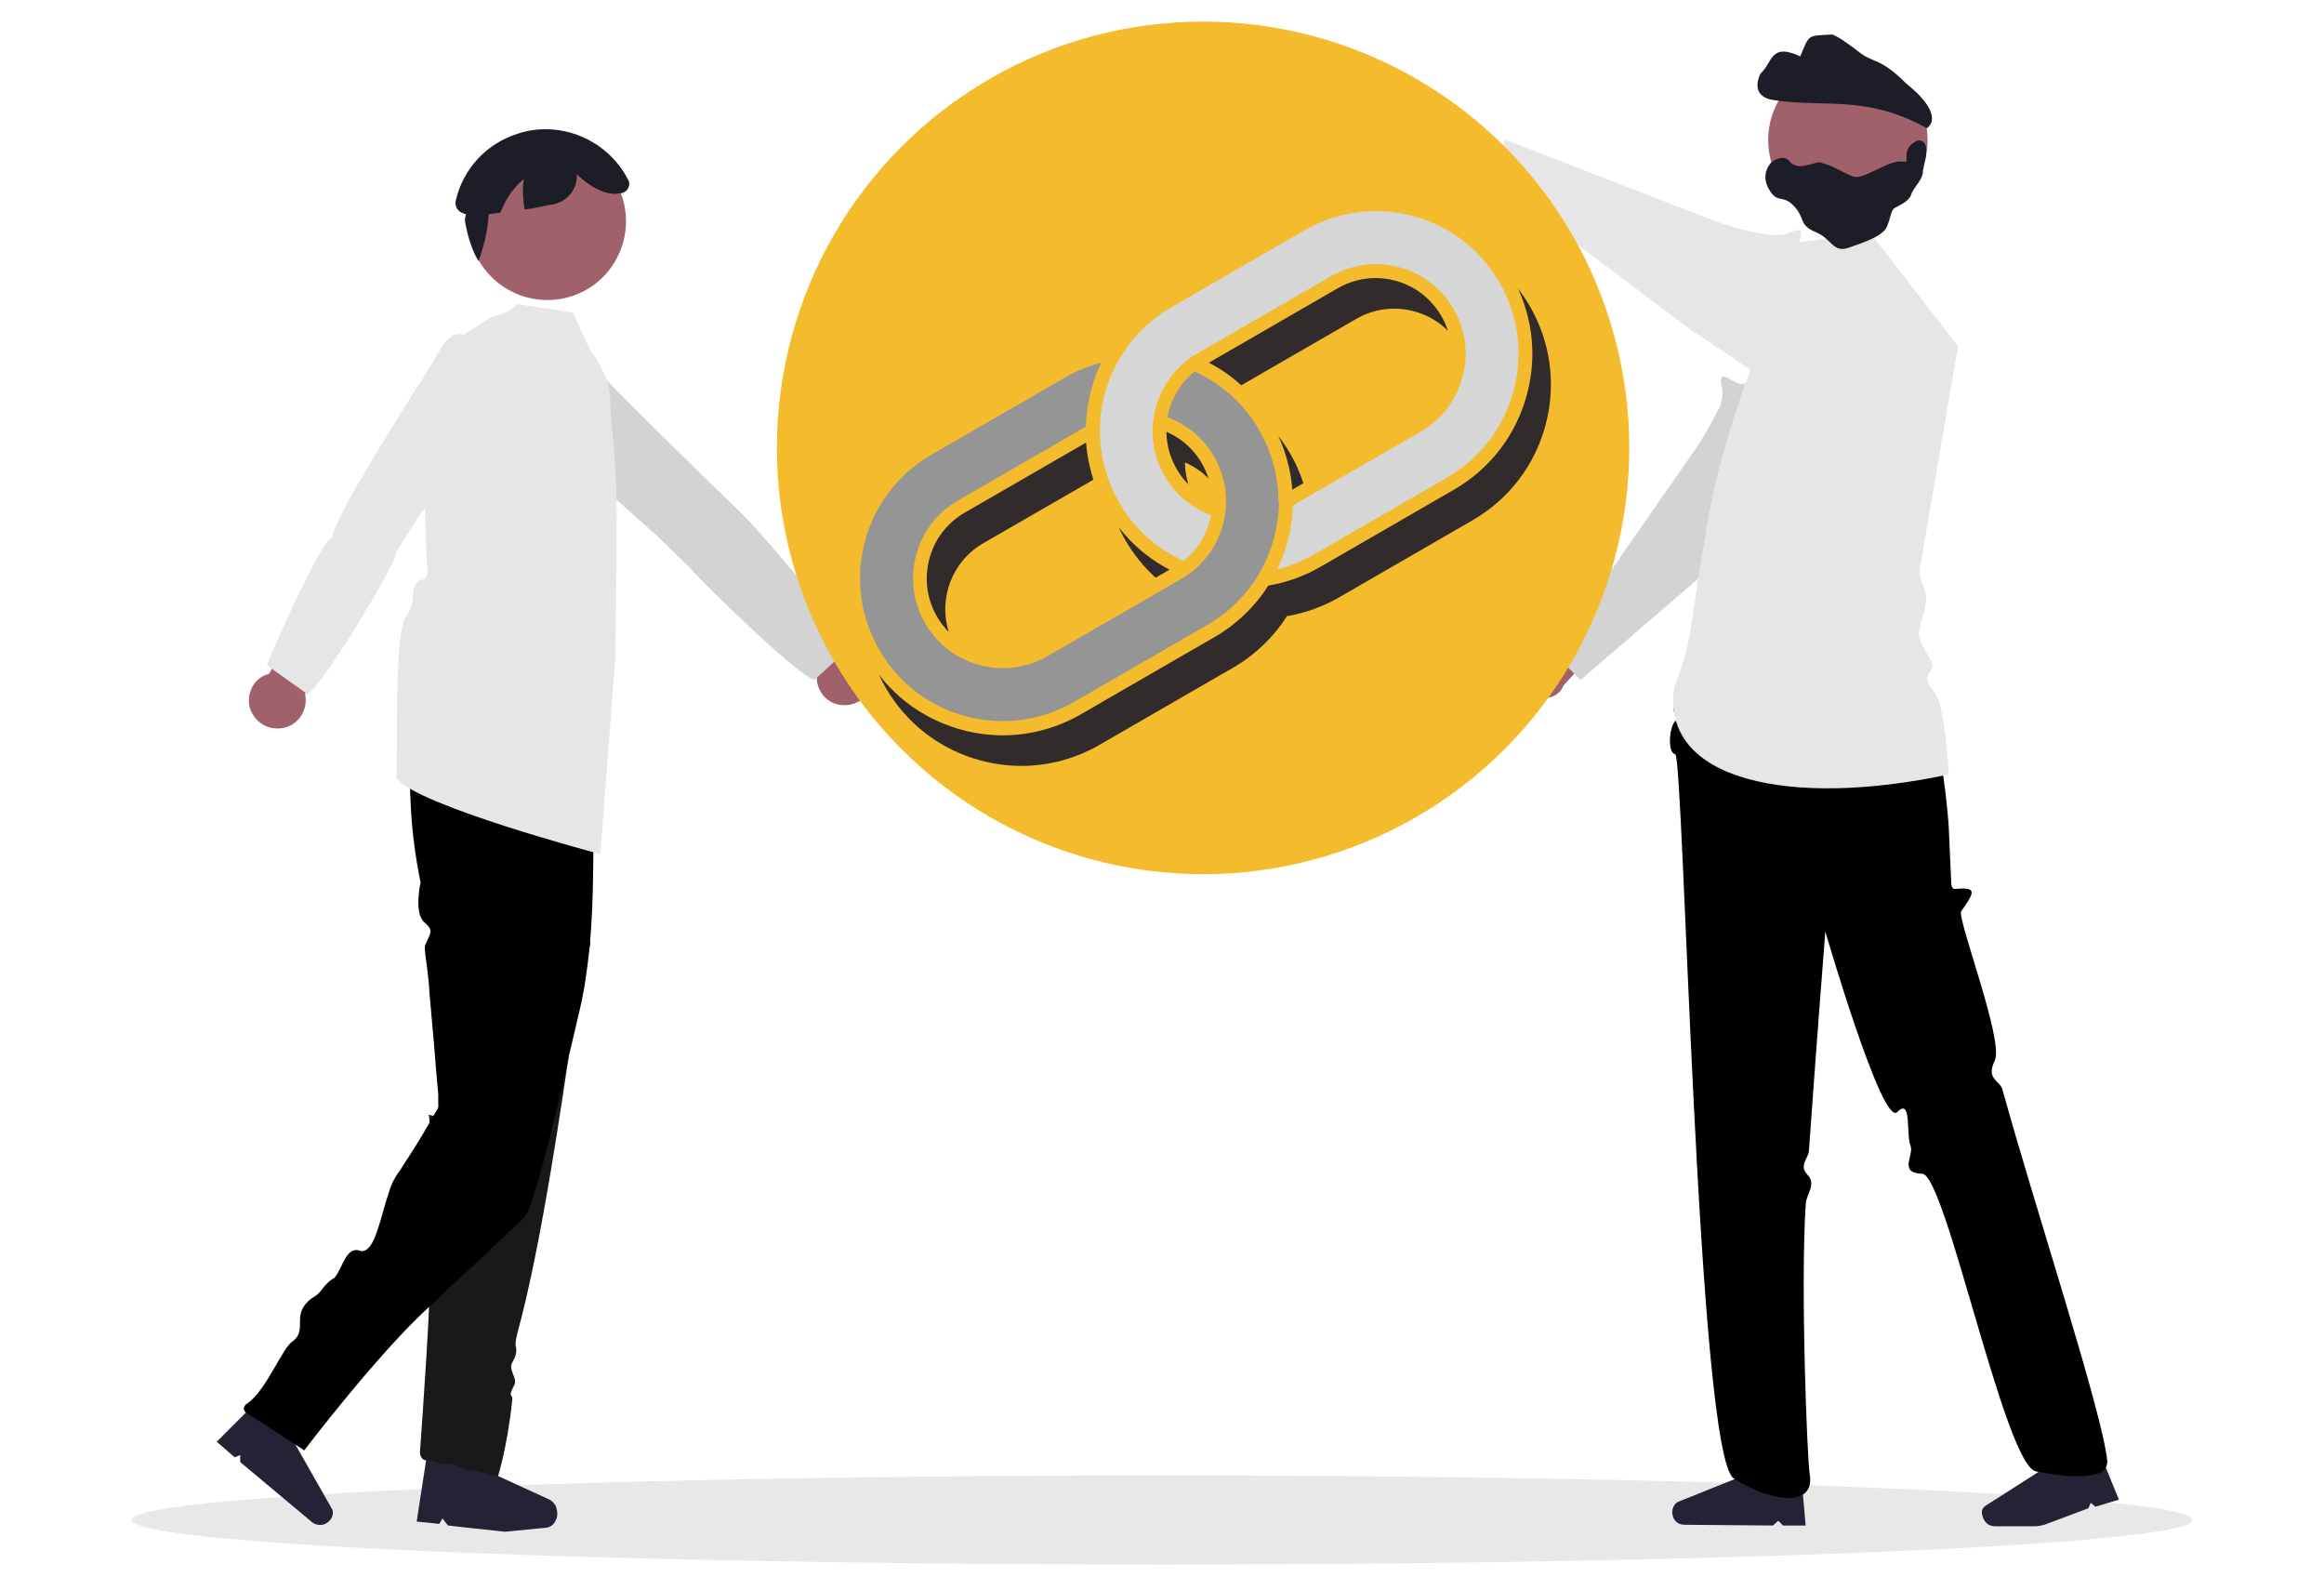 <?xml version="1.0" encoding="UTF-8"?>
<svg id="" xmlns="http://www.w3.org/2000/svg" viewBox="0 0 310 212">
  <defs>
    <style>
      .cls-1 {
        fill: #1d1d28;
      }

      .cls-2 {
        fill: #959595;
      }

      .cls-3 {
        isolation: isolate;
        opacity: .5;
      }

      .cls-3, .cls-4 {
        fill: #d3d3d3;
      }

      .cls-5 {
        fill: #232335;
      }

      .cls-6 {
        fill: #e6e6e6;
      }

      .cls-7 {
        fill: #d5d6d5;
      }

      .cls-8 {
        fill: #f4bc2d;
      }

      .cls-9 {
        fill: #a0616a;
      }

      .cls-10 {
        fill: #191919;
      }

      .cls-11 {
        fill: #11122b;
        opacity: .85;
      }
    </style>
  </defs>
  <ellipse class="cls-3" cx="155" cy="202.7" rx="137.44" ry="5.94"/>
  <g id="shape-c8ef9cf7-41ec-80bd-8005-56b7b0c15dcb">
    <g id="shape-c8ef9cf7-41ec-80bd-8005-56b7b0c15dce">
      <g id="fills-c8ef9cf7-41ec-80bd-8005-56b7b0c15dce">
        <path class="cls-5" d="m39.33,188.74l-3.13-2.4-.73-.63-6.56,6.56,2.4,2.08.73-.31v.94l9.59,8.02c.52.42,1.35.52,1.98.1.63-.42.94-1.15.73-1.77l-5.63-9.9,1.67-1.98-1.04-.73Z"/>
      </g>
    </g>
    <g id="shape-c8ef9cf7-41ec-80bd-8005-56b7b0c1947f">
      <g id="fills-c8ef9cf7-41ec-80bd-8005-56b7b0c1947f">
        <path class="cls-5" d="m73.3,199.99l-10.21-4.69.21-3.13h-1.25l-3.86-.1h-.94l-1.67,10.84,3.02.31.42-.73.73.94,1.77.21,5.84.63,5.31-.52c.42,0,.94-.21,1.25-.63.21-.31.42-.73.42-1.15s-.1-.83-.21-1.15c-.31-.52-.63-.73-.83-.83Z"/>
      </g>
    </g>
    <g id="shape-c8ef9cf7-41ec-80bd-8005-56b7b0c19480">
      <g id="fills-c8ef9cf7-41ec-80bd-8005-56b7b0c19480">
        <path class="cls-10" d="m76.33,137.68c-1.25,8.44-4.06,28.24-7.29,40.01-.31,1.15-.31,1.67-.21,1.98.1.52,0,1.04-.21,1.46l-.31.63c-.52.94.73,1.98.31,2.92-1.04,1.98-.1.94-.31,2.19-.63,6.04-1.88,10-1.88,10l-2.08-.52c-.1,0-.21,0-.31-.1l-1.46-.21c-.1,0-.21,0-.31-.1l-.73-.21c-.1,0-.31-.1-.42-.1l-.73-.31c-.21-.1-.42-.1-.63-.1h-.1c-.31,0-.73,0-1.04-.1l-1.56-.42c-.52.21-1.04-.31-1.04-1.04.31-4.58,1.46-19.69,1.46-27.82,0-4.06,0-8.02-.1-11.25-.1-3.44,0-5.42-.21-5.94,2.4.83.42-2.71,1.88-3.23,1.56-.52.31-1.25-.21-2.92-.42-1.04.42-2.5.94-3.33.1-.21.31-.42.52-.63,0,0-.31-.1-.73-.31,1.46-2.19,2.71-4.17,2.71-4.17,0,0,0-1.04.1-2.71.1-2.5.1-6.36.21-10.21h0c0-1.46.1-2.92.1-4.27,2.29,2.19,4.58,4.27,6.67,6.15h0c5,4.69,8.86,1.35,9.38,2.61.1.42-2.08,10-2.4,12.09Z"/>
      </g>
    </g>
    <g id="shape-c8ef9cf7-41ec-80bd-8005-56b7b0c15dcf">
      <g id="fills-c8ef9cf7-41ec-80bd-8005-56b7b0c15dcf">
        <path d="m78.2,84.95l.21,8.75s-.63,6.67.21,6.04-.52,1.98.1,3.96.42,13.75.31,16.26c-.1,3.23-.42,9.38-1.77,15.01-.42,1.77-.83,3.54-1.25,5.31-.1.31-.21.73-.21,1.04-.52,2.29-1.04,4.58-1.56,6.67-.1.31-.1.63-.21.83h0c-1.67,6.98-3.23,12.4-3.96,13.34-.42.52-6.77,6.46-13.13,12.4-6.77,6.25-16.36,18.86-16.36,18.86,0,0-6.98-4.58-7.71-5-.52-.31-.42-.94.1-1.25,2.61-1.77,4.79-7.71,6.15-8.34,1.98-1.67-.42-3.54,2.5-5.73,1.46-.73,1.35-1.77,3.02-2.71,1.15-1.46,1.56-4.38,3.54-3.54,1.88.1,2.5-4.38,3.75-8.02.31-1.04.83-1.98,1.46-2.81.73-1.15,1.98-3.02,3.02-4.79,1.15-1.98,2.19-3.75,2.19-3.75,0,0-.1-.83-.21-2.29-.21-2.08-.42-5.31-.73-8.54h0c-.1-1.25-.21-2.4-.31-3.54-.1-.94-.1-1.77-.21-2.5-.21-2.4-.63-4.17-.42-4.58.63-1.56,1.25-1.88-.1-3.02-1.46-1.25-.52-5.31-.52-5.31-1.46-7.4-1.25-10.42-1.56-15.73.83-3.13.52-6.36,2.61-8.75.73-.94,1.67-1.88,2.61-2.61v-.52l.42-6.15c.52-.42,1.15-.73,1.67-1.04,1.88-.94,3.86-1.35,5.94-1.25,2.08.1,4.06.52,5.94,1.25,1.67.31,3.13,1.15,4.48,2.08Z"/>
      </g>
    </g>
    <g id="shape-c8ef9cf7-41ec-80bd-8005-56b7b0c19488">
      <g id="fills-c8ef9cf7-41ec-80bd-8005-56b7b0c19488">
        <path class="cls-9" d="m116.34,91.1c.21-1.04,0-2.19-.63-3.13s-1.67-1.46-2.81-1.46l-22.4-25.63-4.79,5.73,23.24,23.76c0,1.88,1.46,3.54,3.33,3.65,1.88.21,3.65-1.04,4.06-2.92Z"/>
      </g>
    </g>
    <g id="shape-c8ef9cf7-41ec-80bd-8005-56b7b0c19489">
      <g id="fills-c8ef9cf7-41ec-80bd-8005-56b7b0c19489">
        <path class="cls-4" d="m76.85,49s1.15-1.56,3.96,1.56c2.29,2.5,12.19,12.19,18.34,18.13,4.06,4.17,13.86,16.15,14.48,17.4l-5,4.58c-2.08-.52-13.86-11.88-16.67-15.01l-4.38-4.27-14.9-13.23,3.33-8.02.83-1.15Z"/>
      </g>
    </g>
    <g id="shape-c8ef9cf7-41ec-80bd-8005-56b7b0c19482">
      <g id="fills-c8ef9cf7-41ec-80bd-8005-56b7b0c19482">
        <path class="cls-6" d="m251.28,45.04c-.21-.94-.63-1.88-1.15-2.71-.1-.21-.31-.42-.52-.63-.63-.83-1.25-1.56-1.88-2.19-.31-.42-.73-.83-1.04-1.15-1.88-2.08-3.02-3.13-3.65-3.23-.31,0-.52-.1-.83-.1-1.35-.21-2.29-.31-2.29-1.67v-.63c0-.31.1-.63.21-.94.1-.21.1-.42.1-.52,0-.21,0-.42-.1-.52-.21-.1-.42-.1-.94.1-.1,0-.21.1-.31.1h-.1c-.1,0-.1.1-.21.1-.63.31-1.56.31-2.71.21-3.23-.31-7.61-1.98-7.61-1.98l-27.41-10.63-.21.42-.63.94-.21.31-.21.42-1.04,1.67-.52.83,8.86,6.67.94.73.83.63,16.88,12.71,6.25,4.17,1.35.94,5.94,3.96c1.77,1.15,3.86,1.56,5.94,1.15s3.86-1.67,4.9-3.44c1.35-1.77,1.77-3.75,1.35-5.73Z"/>
      </g>
    </g>
    <g id="shape-c8ef9cf7-41ec-80bd-8005-56b7b0c19485">
      <g id="fills-c8ef9cf7-41ec-80bd-8005-56b7b0c19485">
        <path class="cls-6" d="m78.83,46.91l-1.46-3.13-.94-2.08c-1.56-.21-2.71-.52-4.06-.63l-3.44-.52c-1.35,1.56-2.81,1.35-3.96,2.08l-3.54,2.29-1.46,7.61-3.54,8.54.52,14.38s.52,1.67-.73,1.88c-1.25.21-1.15,2.61-1.15,2.61,0,0,0,1.04-.94,2.29-1.56,2.71-1.04,16.05-1.25,21.57,2.81,3.65,27.2,10.11,27.2,10.11l1.98-26.05s.21-10.42.21-19.69c0-2.29-.21-7.82-.73-11.98-.31-2.61.21-3.96-1.04-6.56l-.83-1.56c-.21-.42-.52-.83-.83-1.15Z"/>
      </g>
    </g>
    <g id="shape-c8ef9cf7-41ec-80bd-8005-56b7b0c19486">
      <g id="fills-c8ef9cf7-41ec-80bd-8005-56b7b0c19486">
        <path class="cls-9" d="m33.6,95.06c-.52-.94-.52-2.19-.1-3.13.42-1.04,1.25-1.77,2.4-2.08l16.26-30.11,5.31,4.27-16.78,28.55c.42,1.88-.63,3.75-2.4,4.38-1.88.63-3.86-.21-4.69-1.88Z"/>
      </g>
    </g>
    <g id="shape-c8ef9cf7-41ec-80bd-8005-56b7b0c19487">
      <g id="fills-c8ef9cf7-41ec-80bd-8005-56b7b0c19487">
        <path class="cls-6" d="m61.95,44.73s-1.56-1.25-3.54,2.4c-1.56,2.92-13.13,20.11-14.17,24.7-1.35,0-8.23,15.63-8.65,16.88l5.42,3.86c1.98-1.04,12.3-18.13,11.78-18.86l3.23-5.11,12.19-15.94-5.21-6.98-1.04-.94Z"/>
      </g>
    </g>
    <g id="shape-c8ef9cf7-41ec-80bd-8005-56b7b0c1ef4e">
      <g id="fills-c8ef9cf7-41ec-80bd-8005-56b7b0c1ef4e">
        <path class="cls-5" d="m240.03,194.05l-.94-.1-3.96-.31-1.25-.1v2.71l-10.11,4.06c-.63.42-.83,1.15-.63,1.88s.83,1.15,1.56,1.15l11.78.1.73-.63.63.63h3.02l-.83-9.38Z"/>
      </g>
    </g>
    <g id="shape-c8ef9cf7-41ec-80bd-8005-56b7b0c1ef50">
      <g id="fills-c8ef9cf7-41ec-80bd-8005-56b7b0c1ef50">
        <path class="cls-5" d="m279,191.03l-.94.21-3.86.94-1.25.31.83,2.61-8.96,5.73c-.63.42-.52,1.15-.21,1.77.31.63.83.94,1.56.94h5.21c.52,0,.94-.1,1.35-.21l5.84-2.19.31-.73.63.52,3.13-.94-3.65-8.96Z"/>
      </g>
    </g>
    <g id="shape-c8ef9cf7-41ec-80bd-8005-56b7b0c1ef51">
      <g id="fills-c8ef9cf7-41ec-80bd-8005-56b7b0c1ef51">
        <path d="m231.38,70.88l-7.19,20.84-.21,1.67c-1.77,1.67.42,2.29-.42,2.71-.83.42-1.25,4.27-.1,4.48,1.15.21,2.92,93.47,7.82,96.6,4.9,3.13,10.94,3.96,10.11-.63-.31-1.88-1.25-24.7-.52-36.05.1-1.25,1.46-2.61.21-3.86-1.15-1.25.1-2.08.21-3.13,1.04-14.69,2.19-29.28,2.19-29.28,0,0,7.61,26.16,9.59,24.07,1.98-1.98,1.15,2.92,1.77,4.48.52,1.25-1.67,3.65,1.56,3.75,3.13,0,11.05,39.08,15.21,39.7,1.88.31,5.63,1.15,8.44.21.63-.21,1.04-.83,1.04-1.56-.52-6.15-9.8-34.39-13.96-49.5-.31-1.35-2.29-1.35-1.04-3.96s-5.11-19.07-4.48-19.9c1.46-2.08,1.98-2.92.52-3.02s-1.88.63-1.88-1.35c-.1-1.98-.31-6.88-.31-6.88,0,0-1.04-19.17-8.23-29.8l-.63-6.36-19.69-3.23Z"/>
      </g>
    </g>
    <g id="shape-c8ef9cf7-41ec-80bd-8005-56b7b0c1ef53">
      <g id="fills-c8ef9cf7-41ec-80bd-8005-56b7b0c1ef53">
        <path class="cls-9" d="m203.66,90.05c.21-1.46,1.46-2.4,2.92-2.19.1,0,.31,0,.42.1l5.52-7.29,4.69,1.46-8.65,9.27c-.42,1.15-1.56,1.77-2.71,1.67-.63-.1-1.25-.42-1.67-.94l-.52-2.08Z"/>
      </g>
    </g>
    <g id="shape-c8ef9cf7-41ec-80bd-8005-56b7b0c1ef54">
      <g id="fills-c8ef9cf7-41ec-80bd-8005-56b7b0c1ef54">
        <path class="cls-4" d="m252.64,44.31c-.1-.21-.31-.31-.42-.52-2.19-2.29-5.63-3.02-8.54-1.77-.1.1-.31.1-.42.21-4.9,2.4-7.5,3.96-7.82,4.79-.1.21-.21.52-.31.73s-.21.42-.31.63c-.42.83-1.46,3.02-2.61,2.81-.42-.1-.73-.21-1.04-.42-.1-.1-.31-.1-.42-.21-.52-.31-.83-.42-1.04-.31-.21.21-.21.63,0,1.56.1.42.1.83,0,1.25-.31,1.15,0,.73-.63,1.77-.83,1.67-1.77,3.33-2.81,4.9l-9.8,14.07-.63.94-.73,1.04-8.13,11.05.31.31,1.46,1.46.31.31.31.31.73.73.73.73,17.92-15.42,1.77-1.46,3.13-2.5,6.36-5.21,11.88-11.15c1.56-1.46,2.4-3.33,2.5-5.42v-.21c0-1.88-.63-3.54-1.77-5Z"/>
      </g>
    </g>
    <g id="shape-c8ef9cf7-41ec-80bd-8005-56b7b0c1ef52">
      <g id="fills-c8ef9cf7-41ec-80bd-8005-56b7b0c1ef52">
        <path class="cls-6" d="m249.41,30.97l-9.48,1.35-.63,6.88-2.92,4.48c-1.35,2.08-2.4,4.27-3.23,6.56-1.77,4.9-4.69,13.65-5.73,21.67-1.98,10.52-1.46,13.13-4.06,19.59-2.08,12.71,15.63,16.26,36.58,11.78,0,0-.21-5.52-1.25-9.59-.21-.63-.52-1.25-.94-1.77-1.04-1.15-.63-1.98-.21-2.5.31-.31.31-.73.1-1.15l-1.35-2.5c-.31-.63-.42-1.35-.21-2.08,1.15-4.17,1.04-4.06.21-6.25-.21-.52-.21-1.04-.21-1.56l5.11-29.7-11.78-15.21Z"/>
      </g>
    </g>
    <g id="shape-c8ef9cf7-41ec-80bd-8005-56b7b0c1ef55">
      <g id="fills-c8ef9cf7-41ec-80bd-8005-56b7b0c1ef55">
        <circle class="cls-9" cx="246.49" cy="18.67" r="10.63"/>
      </g>
    </g>
    <g id="shape-c8ef9cf7-41ec-80bd-8005-56b7b0c1ef58">
      <g id="fills-c8ef9cf7-41ec-80bd-8005-56b7b0c1ef58">
        <path class="cls-9" d="m83,26.28c1.77,5.52-1.25,11.46-6.77,13.23s-11.46-1.25-13.23-6.77c-.52-1.56-.63-3.13-.42-4.58.52-3.86,3.23-7.29,7.19-8.65,5.31-1.77,11.05,1.04,13.03,6.25.1.21.1.31.21.52Z"/>
      </g>
    </g>
    <path class="cls-1" d="m82.89,25.76c-.31,0-.63.1-.94.1-1.88-.1-3.54-1.25-5-2.61.1,2.08-1.46,3.86-3.54,4.06-1.15.21-2.29.52-3.44.63-.21-1.35-.31-2.71-.1-4.06-1.15.94-2.08,2.19-2.71,3.54-.1.31-.31.63-.42.94-.52.1-1.04.1-1.56.21-.1,3.02-1.35,6.25-1.35,6.25-1.04-1.67-1.56-3.96-1.77-5.11-.1-.42,0-.73.1-1.15-.1,0-.21,0-.31-.1-.83-.21-1.25-1.04-1.04-1.77.94-4.06,3.96-7.5,8.23-8.86,5.73-1.88,11.98.83,14.69,6.04.52.73,0,1.77-.83,1.88Z"/>
    <path class="cls-1" d="m256.7,21.8s-.1.42-.21,1.04v.31c-.31,1.15-1.25,1.88-1.56,2.81-.31.94-1.67,1.46-2.19,1.77-.52.31-.52,1.25-1.04,2.5-.52,1.25-3.02,2.08-5.11,2.81s-2.19-1.15-4.38-2.08c-2.19-.94-1.46-1.67-2.61-3.13-1.77-2.19-2.4-.42-3.65-2.61s.42-3.65.42-3.65c0,0,1.56-1.15,2.4,0,1.15,1.35,3.33-.1,4.06.1,1.98.52,3.13,1.46,4.38,1.88s3.96-1.67,5.84-1.98c.42-.1.83,0,1.25,0v-.83c0-.52.21-1.04.63-1.46.52-.42,1.15-.83,1.67-.31.73.73.1,2.81.1,2.81Z"/>
    <path class="cls-1" d="m257.02,17.11c1.56-1.15.42-3.44-2.71-5.94-3.54-3.54-4.38-2.71-6.25-4.17-.52-.42-3.13-2.4-3.75-2.4-3.23.21-2.92-.1-4.17,2.92-4.06-1.88-3.65.83-5.31,2.29-.83,1.77-.42,3.23,1.77,3.54,6.88,1.04,12.4-.73,20.42,3.75Z"/>
  </g>
  <g>
    <circle class="cls-8" cx="160.48" cy="59.73" r="56.85"/>
    <g>
      <g>
        <g>
          <path class="cls-11" d="m145.85,63.97l-14.7,8.48c-4.19,2.42-5.99,7.4-4.59,11.83-.49-.49-.92-1.03-1.31-1.62h0s0,0,0,0c-.1-.15-.19-.3-.28-.46-.29-.5-.53-1.01-.72-1.53h0c-1.69-4.54.09-9.8,4.43-12.3l16.19-9.35c.08,1.04.23,2.08.47,3.1.07.31.15.63.24.94.08.31.18.61.28.91Z"/>
          <path class="cls-11" d="m206.16,56.69c-1.44,5.39-4.9,9.89-9.73,12.69l-17.8,10.28c-2.17,1.25-4.52,2.1-6.97,2.51-1.79,2.82-4.26,5.19-7.19,6.88l-17.8,10.28c-3.18,1.84-6.78,2.81-10.41,2.81-1.82,0-3.65-.24-5.44-.72-5.39-1.44-9.9-4.9-12.69-9.73-.32-.56-.62-1.13-.89-1.72.84,1.09,1.78,2.09,2.81,2.98h0c1.03.9,2.15,1.69,3.34,2.36,1.54.87,3.2,1.56,4.95,2.03,1.79.48,3.61.72,5.44.72,3.63,0,7.23-.97,10.41-2.81l17.8-10.28c2.93-1.69,5.41-4.06,7.19-6.88.93-.15,1.84-.37,2.74-.65.37-.12.74-.24,1.11-.38.37-.14.74-.29,1.1-.45.69-.3,1.36-.65,2.02-1.03l17.8-10.28c4.83-2.79,8.29-7.3,9.73-12.69.55-2.04.78-4.12.71-6.18-.05-1.37-.23-2.73-.56-4.07h0c-.32-1.32-.76-2.62-1.34-3.87.57.74,1.1,1.52,1.58,2.35,2.79,4.83,3.53,10.46,2.09,15.85Z"/>
          <path class="cls-2" d="m158.95,57.41s0,.02,0,.02h0s0-.02.01-.02Z"/>
          <path class="cls-11" d="m173.87,64.44l-.82.47-.67.39c-.08-1.11-.26-2.22-.52-3.3h0c-.32-1.33-.77-2.63-1.35-3.88.58.75,1.11,1.54,1.59,2.37.73,1.26,1.32,2.58,1.76,3.95Z"/>
        </g>
        <g>
          <path class="cls-2" d="m158.49,76.62l-.42.3h-.01c.15-.1.29-.2.43-.3Z"/>
          <path class="cls-2" d="m155.76,55.59s0,.04,0,.06h0s0-.04.01-.06Z"/>
          <path class="cls-2" d="m153.8,56.18c-.03.26-.05.52-.06.78h-.02s.08-.78.08-.78Z"/>
          <path class="cls-2" d="m159.2,47.42c-.15.09-.29.19-.43.29l.42-.3h.01Z"/>
          <path class="cls-2" d="m160.81,70.94s-.01.03-.02.05c-.03.06-.05.12-.08.17.03-.06.05-.12.08-.18,0-.02.01-.03.02-.05Z"/>
          <path class="cls-2" d="m174.64,74.28s0,.03,0,.05c0-.02,0-.03,0-.05h0Z"/>
          <path class="cls-2" d="m160.79,70.99s0,0,0,0c0-.02.01-.03.02-.05,0,.01-.01.03-.02.05Zm.35-.91h0s.02-.06.03-.08c0,.03-.02.05-.03.08Zm-.35.91s0,0,0,0c0-.02.01-.03.02-.05,0,.01-.01.03-.02.05Zm.35-.91h0s.02-.06.03-.08c0,.03-.02.05-.03.08Zm-.35.91s0,0,0,0c0-.02.01-.03.02-.05,0,.01-.01.03-.02.05Zm.35-.91h0s.02-.06.03-.08c0,.03-.02.05-.03.08Zm-.35.91s0,0,0,0c0-.02.01-.03.02-.05,0,.01-.01.03-.02.05Zm.35-.91h0s.02-.06.03-.08c0,.03-.02.05-.03.08Zm-.35.91s0,0,0,0c0-.02.01-.03.02-.05,0,.01-.01.03-.02.05Zm.35-.91h0s.02-.06.03-.08c0,.03-.02.05-.03.08Zm-.35.91s0,0,0,0c0-.02.01-.03.02-.05,0,.01-.01.03-.02.05Zm.35-.91h0s.02-.06.03-.08c0,.03-.02.05-.03.08Zm13.5,4.2s0,.03,0,.05c0-.02,0-.03,0-.05h0Zm-15.7-16.84h0s0-.02,0-.02c0,0,0,.02-.01.02Zm1.85,13.55s0,0,0,0c0-.02.01-.03.02-.05,0,.01-.01.03-.02.05Zm.35-.91h0s.02-.06.03-.08c0,.03-.02.05-.03.08Zm-.35.91s0,0,0,0c0-.02.01-.03.02-.05,0,.01-.01.03-.02.05Zm.35-.91h0s.02-.06.03-.08c0,.03-.02.05-.03.08Zm-.35.91s0,0,0,0c0-.02.01-.03.02-.05,0,.01-.01.03-.02.05Zm.35-.91h0s.02-.06.03-.08c0,.03-.02.05-.03.08Zm-.35.91s0,0,0,0c0-.02.01-.03.02-.05,0,.01-.01.03-.02.05Zm.35-.91h0s.02-.06.03-.08c0,.03-.02.05-.03.08Z"/>
          <path class="cls-11" d="m193.16,44.14c-1.24-1.26-2.8-2.17-4.56-2.63-.87-.23-1.75-.35-2.64-.35-1.76,0-3.5.47-5.04,1.36l-15.34,8.86c-.24-.22-.49-.44-.74-.64-.26-.21-.52-.42-.79-.62-.88-.66-1.81-1.24-2.8-1.75l17.19-9.93c1.54-.89,3.29-1.36,5.04-1.36.89,0,1.77.12,2.64.35,1.92.51,3.6,1.55,4.89,2.99.47.52.89,1.1,1.25,1.72.02.03.03.06.05.09.35.62.63,1.26.84,1.92Z"/>
          <path class="cls-11" d="m158.06,61.66c0,1.01.17,2,.47,2.95-.49-.49-.92-1.03-1.3-1.62,0,0,0,0,0,0-.1-.15-.19-.3-.28-.46-.28-.48-.52-.98-.71-1.49,0,0,0-.02-.01-.03,0-.02-.01-.03-.02-.05-.4-1.08-.61-2.22-.62-3.38.39.17.76.36,1.12.57.28.17.55.34.81.53.28.2.54.42.8.65.26.23.51.48.75.75.47.52.89,1.1,1.25,1.72.02.03.03.06.05.09h0c.35.62.63,1.26.84,1.92-.9-.91-1.96-1.63-3.14-2.14Z"/>
          <path class="cls-11" d="m156.01,75.97l-.16.09-.85.49-.85.49c-1.59-1.44-2.96-3.13-4.06-5.04-.32-.56-.62-1.13-.88-1.71.84,1.08,1.77,2.07,2.8,2.96h0c1.02.89,2.13,1.67,3.32,2.35.23.13.46.26.69.38Z"/>
        </g>
      </g>
      <g>
        <g>
          <path class="cls-2" d="m158.49,76.62l-.42.3h-.01c.15-.1.29-.2.43-.3Z"/>
          <path class="cls-2" d="m158.95,57.41s0,.02,0,.02h0s0-.02.01-.02Z"/>
          <path class="cls-2" d="m170.59,66.83v.04c0,1.64-.23,3.3-.66,4.91-.47,1.76-1.18,3.42-2.11,4.95-1.64,2.71-3.98,5-6.76,6.6l-17.8,10.28c-2.9,1.67-6.18,2.56-9.48,2.56-1.66,0-3.33-.22-4.96-.66-4-1.07-7.46-3.36-9.98-6.55-.58-.73-1.1-1.5-1.57-2.32-.17-.3-.34-.6-.49-.91,0,0,0,0,0,0h0c-.61-1.21-1.09-2.46-1.43-3.74-.84-3.18-.85-6.53.02-9.79,1.32-4.91,4.47-9.01,8.87-11.56l17.8-10.28c1.54-.89,3.17-1.56,4.87-1.99-.01.03-.03.06-.04.09,0,.01-.01.03-.02.04-.03.07-.07.14-.1.22-.02.05-.05.1-.07.15,0,.01-.01.02-.02.03-.08.18-.16.36-.24.55-.04.1-.08.2-.12.31-.05.13-.1.26-.15.39-.04.1-.07.2-.11.3-.03.08-.06.17-.09.25-.02.06-.04.12-.06.18-.06.19-.12.39-.18.58-.03.11-.06.21-.09.32,0,0,0,.01,0,.02h0c-.09.33-.18.65-.25.98-.01.06-.03.12-.04.18-.01.05-.02.09-.03.14-.01.07-.03.14-.04.21-.05.27-.1.54-.15.81-.08.51-.15,1.02-.19,1.54,0,.12-.02.23-.03.34,0,.11-.01.22-.02.34,0,.02,0,.05,0,.07,0,.1,0,.19-.01.29,0,.01,0,.03,0,.04,0,.05,0,.1,0,.15l-17.08,9.86c-5.72,3.3-7.69,10.64-4.38,16.36.45.78.98,1.5,1.57,2.15.54.58,1.12,1.1,1.76,1.56h0c.62.45,1.29.85,2,1.17.62.29,1.27.52,1.94.7,3.09.83,6.32.4,9.09-1.2l15.95-9.21.88-.51.88-.51.08-.05c.18-.1.36-.21.53-.32h.01s.42-.29.42-.29c1.69-1.2,3-2.76,3.86-4.59.13-.28.26-.57.37-.86.11-.29.21-.59.3-.89.03-.1.06-.2.09-.31.16-.59.27-1.19.34-1.8h0c.03-.25.05-.49.06-.74,0-.01,0-.03,0-.04.04-.76,0-1.52-.11-2.27-.12-.78-.31-1.54-.58-2.28-.24-.67-.55-1.32-.91-1.95-.77-1.34-1.78-2.5-2.98-3.44,0,0,0-.02,0-.02,0,0,0,.02-.01.02-.25-.2-.5-.38-.77-.55-.26-.17-.52-.33-.8-.49-.52-.29-1.06-.54-1.62-.75,0-.02,0-.04,0-.06,0-.01,0-.03,0-.04.01-.07.03-.14.05-.22,0-.01,0-.03,0-.04.02-.08.03-.16.05-.24.02-.09.04-.17.07-.26.04-.16.09-.32.14-.48,0-.02.01-.04.02-.05.03-.08.05-.15.08-.23.06-.17.12-.33.19-.5.03-.08.07-.16.11-.24.08-.17.16-.34.25-.5.03-.07.07-.13.11-.2,0,0,0-.01.01-.02.04-.07.08-.13.11-.2,0-.01.02-.03.02-.04.03-.05.06-.11.1-.16.16-.26.33-.52.52-.76.04-.05.07-.1.11-.15,0,0,0,0,0-.01.05-.06.1-.12.14-.18.19-.24.39-.46.61-.68.04-.04.08-.08.12-.12.06-.06.13-.12.19-.18.04-.04.09-.08.13-.12.04-.04.08-.07.12-.1.05-.05.11-.09.16-.14.05-.04.11-.09.16-.13.02-.01.03-.03.05-.04,1,.45,1.96.99,2.86,1.6.28.19.56.39.82.6.26.2.52.41.78.62.17.15.35.3.52.46.98.89,1.86,1.9,2.64,2.99.35.5.68,1.01.99,1.55.33.57.63,1.15.89,1.75,1.09,2.44,1.67,5.08,1.67,7.74Z"/>
          <path class="cls-2" d="m155.76,55.59s0,.04,0,.06h0s0-.04.01-.06Z"/>
          <path class="cls-2" d="m153.72,56.94h.02c0-.25.03-.51.06-.77l-.08.77Zm5.47-9.53l-.42.3c.14-.1.29-.2.43-.29h-.01Zm2.31,21.27s0,.02,0,.04c0-.01,0-.02,0-.04h0Zm-.36,1.39h0s.02-.06.03-.08c0,.03-.02.05-.03.08Zm-.35.91c-.03.06-.05.12-.08.18.03-.06.05-.12.08-.17,0-.02.01-.03.02-.05,0,.01-.01.03-.02.05Z"/>
        </g>
        <g>
          <path class="cls-7" d="m202.55,47.17c0,1.65-.22,3.32-.66,4.96-1.32,4.91-4.47,9.01-8.87,11.56l-17.8,10.28c-.19.11-.38.22-.58.32h0c-.34.18-.68.35-1.03.51-.34.16-.69.3-1.04.44-.72.28-1.45.51-2.19.7.03-.06.05-.11.08-.17,0-.02.02-.03.02-.05.04-.1.09-.19.13-.29.06-.13.11-.25.17-.38.04-.1.08-.19.12-.29.11-.28.22-.56.32-.85.05-.15.11-.31.16-.46.03-.08.05-.15.08-.23.05-.16.1-.31.14-.47.02-.06.04-.12.05-.19.03-.1.05-.19.08-.29.03-.11.06-.22.09-.33.02-.09.04-.18.07-.27.01-.06.03-.12.04-.18.02-.07.03-.14.05-.22.02-.09.04-.18.06-.27.02-.08.03-.16.05-.24.02-.1.04-.19.05-.29.01-.08.03-.15.04-.23.02-.11.03-.21.05-.32.02-.11.03-.22.05-.34,0-.01,0-.02,0-.03.03-.21.05-.43.07-.64.01-.11.02-.23.03-.34,0-.11.02-.23.03-.34,0-.1.01-.2.02-.3,0-.03,0-.06,0-.09,0-.09,0-.18.01-.28,0,0,0-.02,0-.03,0-.04,0-.08,0-.12l.27-.15.85-.49.84-.48,15.11-8.72c2.77-1.6,4.75-4.18,5.58-7.27.22-.84.36-1.69.4-2.53h0c.04-.78,0-1.56-.11-2.33h0c-.12-.78-.31-1.55-.58-2.29h0c-.24-.67-.54-1.32-.9-1.94-1.6-2.77-4.18-4.75-7.27-5.58-1.02-.27-2.07-.41-3.12-.41-2.08,0-4.15.56-5.97,1.61l-17.8,10.28c-.17.1-.35.21-.52.32h-.01s-.42.29-.42.29c-2.78,1.97-4.59,5.06-4.97,8.47l-.08.77h.02c-.11,2.29.44,4.52,1.59,6.52.45.77.97,1.49,1.57,2.13.53.58,1.12,1.1,1.76,1.56.62.46,1.3.85,2.01,1.18.27.13.55.24.84.35,0,.01,0,.02,0,.04-.02.12-.05.25-.08.37-.03.13-.06.26-.1.39-.04.14-.08.29-.12.43,0,.03-.02.06-.03.08,0,.03-.02.05-.03.08,0,.01,0,.03-.01.04-.02.07-.05.14-.07.21-.02.07-.05.14-.08.21-.03.07-.05.14-.08.2-.03.07-.06.13-.08.2,0,.01-.01.03-.02.05-.03.06-.05.12-.08.18-.03.06-.05.12-.08.17-.03.07-.06.13-.1.19-.07.13-.13.25-.21.38-.04.06-.07.13-.11.19-.07.11-.14.23-.21.34-.09.13-.17.26-.27.38-.04.06-.09.12-.13.17-.04.06-.08.11-.13.16-.05.06-.1.13-.15.19-.03.04-.07.08-.1.12-.06.07-.11.13-.17.19-.04.05-.08.09-.13.14-.26.27-.53.53-.82.78-.05.05-.11.09-.16.13-.04.03-.08.06-.11.09-2.78-1.25-5.17-3.12-7.03-5.48-.58-.73-1.11-1.51-1.58-2.33-.17-.29-.33-.58-.48-.88,0,0,0,0,0,0-.5-.99-.92-2.03-1.24-3.09-.07-.22-.13-.45-.19-.67-.02-.08-.04-.17-.07-.25-.08-.31-.15-.63-.21-.95-.24-1.2-.36-2.42-.36-3.64v-.06c0-1.44.17-2.88.5-4.27.08-.37.18-.73.29-1.1.11-.37.23-.74.36-1.1.43-1.18.97-2.32,1.63-3.41,1.64-2.72,3.98-4.99,6.74-6.59l17.8-10.28c7.36-4.25,16.41-3.01,22.37,2.44.97.89,1.86,1.89,2.64,2.99,0,0,0,0,0,0,.35.49.68,1,.98,1.53.33.58.64,1.17.9,1.77,1.1,2.45,1.65,5.07,1.65,7.72Z"/>
          <path class="cls-2" d="m153.8,56.18c-.03.26-.05.52-.06.78h-.02s.08-.78.08-.78Z"/>
          <path class="cls-2" d="m159.2,47.42c-.15.09-.29.19-.43.29l.42-.3h.01Z"/>
          <path class="cls-2" d="m160.81,70.94s-.01.03-.02.05c-.03.06-.05.12-.08.17.03-.06.05-.12.08-.18,0-.02.01-.03.02-.05Z"/>
          <path class="cls-2" d="m161.17,69.99s-.02.05-.03.08h0s.02-.06.03-.08Z"/>
          <path class="cls-2" d="m161.5,68.68s0,.02,0,.04c0-.01,0-.02,0-.04h0Z"/>
          <path class="cls-2" d="m174.64,74.28s0,.03,0,.05c0-.02,0-.03,0-.05h0Z"/>
          <path class="cls-2" d="m155.75,55.65h0s0-.04,0-.06c0,.02,0,.04-.01.06Zm2.31,21.27h.01s.42-.29.42-.29c-.14.1-.29.2-.43.29Zm-2.31-21.27h0s0-.04,0-.06c0,.02,0,.04-.01.06Zm18.89,18.63s0,.03,0,.05c0-.02,0-.03,0-.05h0Zm-16.58,2.63h.01s.42-.29.42-.29c-.14.1-.29.2-.43.29Zm-2.31-21.27h0s0-.04,0-.06c0,.02,0,.04-.01.06Zm2.31,21.27h.01s.42-.29.42-.29c-.14.1-.29.2-.43.29Z"/>
        </g>
      </g>
    </g>
  </g>
</svg>